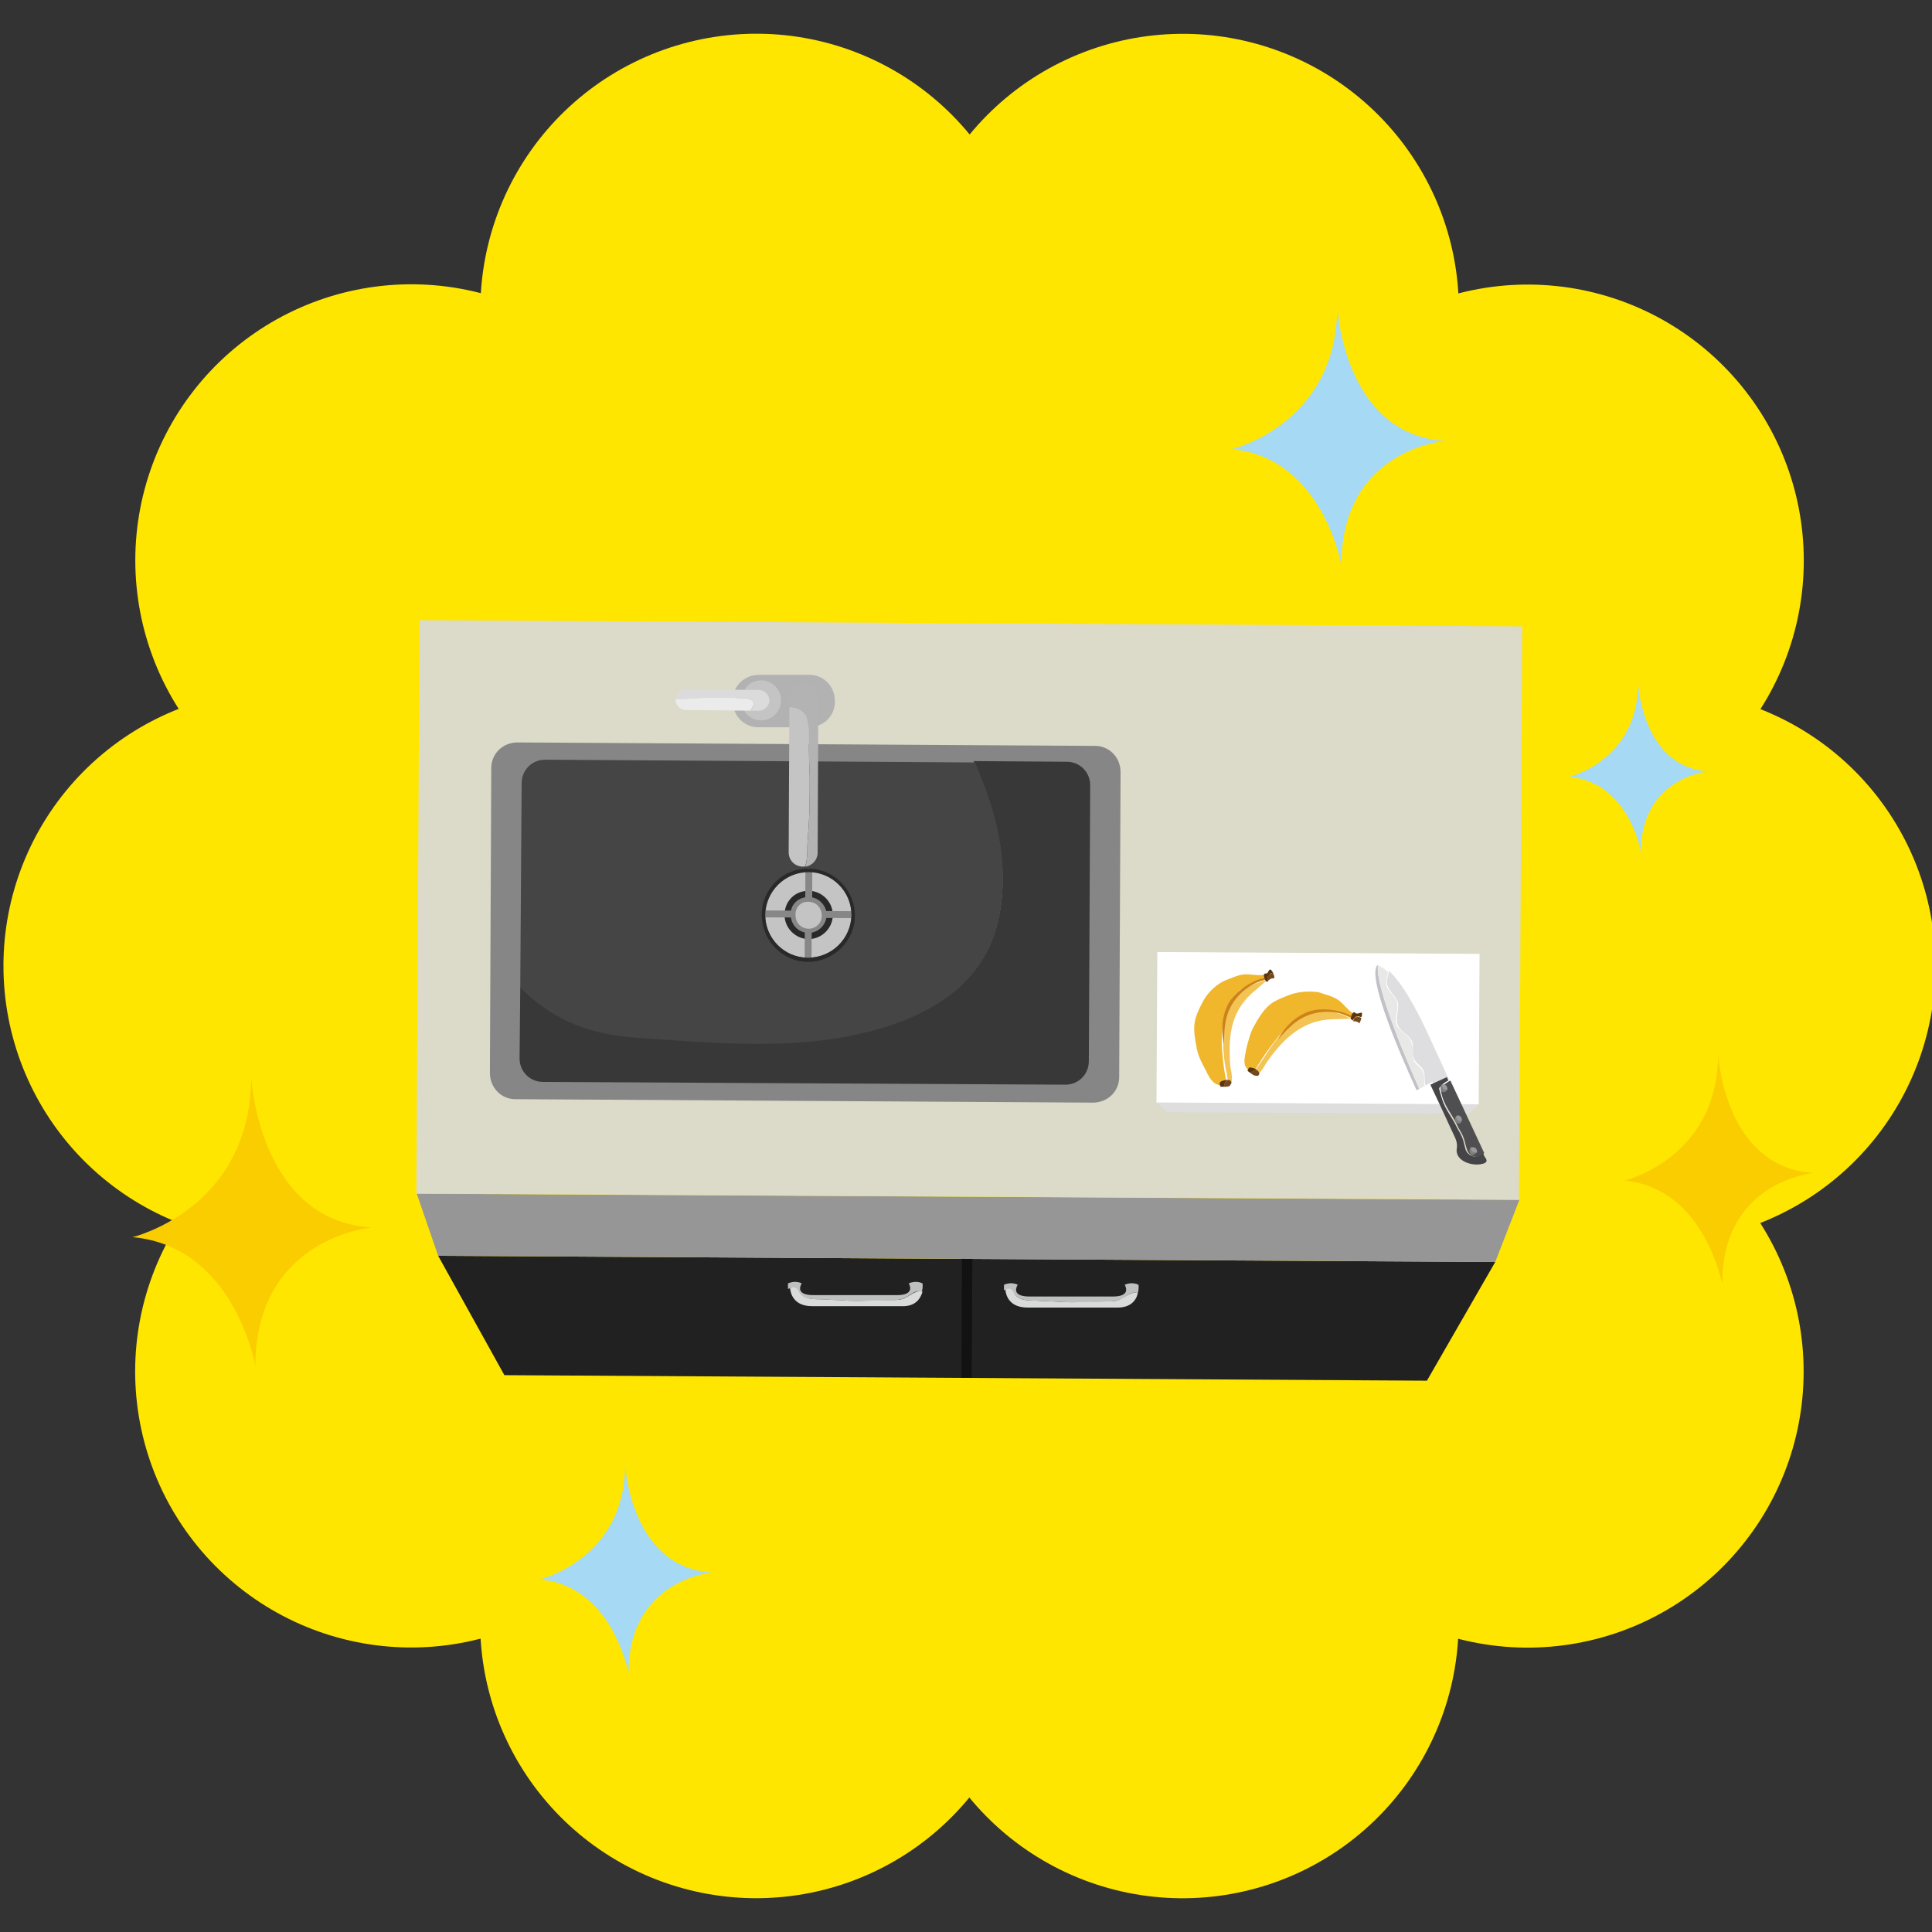 <?xml version="1.0" encoding="utf-8"?>
<!-- Generator: Adobe Illustrator 24.0.1, SVG Export Plug-In . SVG Version: 6.00 Build 0)  -->
<svg version="1.1" id="レイヤー_1" xmlns="http://www.w3.org/2000/svg" xmlns:xlink="http://www.w3.org/1999/xlink" x="0px"
	 y="0px" viewBox="0 0 280 280" style="enable-background:new 0 0 280 280;" xml:space="preserve">
<rect x="0" y="0" width="280" height="280" fill="#333333" stroke="none"/>
<style type="text/css">
	.st0{fill:#FFE600;}
	
		.st1{fill:none;stroke:#FFE600;stroke-width:80;stroke-linecap:round;stroke-linejoin:round;stroke-dasharray:1.047065e-02,62.824;}
	.st2{fill:#212121;}
	.st3{fill:#121212;}
	.st4{fill:#969696;}
	.st5{fill:#DCDAC8;}
	.st6{fill:#868686;}
	.st7{fill:#383838;}
	.st8{fill:#454545;}
	.st9{fill:#B2B2B3;}
	.st10{fill:#C4C4C4;}
	.st11{fill:#B3B3B3;}
	.st12{fill:#EBEBEB;}
	.st13{fill:#DBDBDB;}
	.st14{fill:#292929;}
	.st15{fill:#878787;}
	.st16{fill:#BEBFBF;}
	.st17{fill:#D9DADA;}
	.st18{fill:#DEDEDE;}
	.st19{fill:#FFFFFF;}
	.st20{fill:#C1C2C7;}
	.st21{fill:#DEDDDF;}
	.st22{fill:#E8E8E6;}
	.st23{fill:#4F4F51;}
	.st24{fill:#454547;}
	.st25{fill:#999999;}
	.st26{fill:#808080;}
	.st27{fill:#F3C453;}
	.st28{fill:#F0B62C;}
	.st29{fill:#CC831A;}
	.st30{fill:#754820;}
	.st31{fill:#5A3511;}
	.st32{fill:#A5D9F4;}
	.st33{fill:#FACD00;}
</style>
<g>
	<circle class="st0" cx="140.5" cy="140" r="100"/>
	<circle class="st1" cx="140.5" cy="140" r="100"/>
</g>
<g>
	<g>
		<polygon class="st2" points="73.1,199.3 206.8,200.1 216.7,182.9 63.5,182 		"/>
		
			<rect x="130.3" y="189" transform="matrix(5.600024e-03 -1 1 5.600024e-03 -50.405 328.91)" class="st3" width="19.8" height="1.5"/>
		<polygon class="st4" points="60.4,173 63.5,182 216.7,182.9 220.2,173.9 		"/>
	</g>
	
		<rect x="99" y="52" transform="matrix(5.597132e-03 -1 1 5.597132e-03 7.787 271.688)" class="st5" width="83.1" height="159.8"/>
	<g>
		<path class="st6" d="M158.7,108.1c2.1,0,3.7,1.7,3.7,3.8l-0.2,44.2c0,2.1-1.7,3.7-3.8,3.7l-83.7-0.5c-2.1,0-3.7-1.7-3.7-3.8
			l0.2-44.2c0-2.1,1.7-3.7,3.8-3.7L158.7,108.1z"/>
		<g>
			<path class="st7" d="M144.3,134.7c-2.7,9.1-11.4,13.2-20,15.1c-10.2,2.3-21.6,1.2-32,0.5c-6.3-0.4-11.7-2.3-16.3-6.7
				c-0.2-0.2-0.4-0.4-0.6-0.6l-0.1,10.4c0,1.9,1.5,3.4,3.4,3.4l75.7,0.4c1.9,0,3.4-1.5,3.4-3.4l0.2-40c0-1.9-1.5-3.4-3.4-3.4
				l-13.5-0.1c0.4,0.9,0.8,1.8,1.1,2.7C145,119.8,146.4,127.6,144.3,134.7z"/>
			<path class="st8" d="M75.6,113.5l-0.2,29.6c0.2,0.2,0.4,0.4,0.6,0.6c4.6,4.4,10,6.3,16.3,6.7c10.3,0.7,21.8,1.8,32-0.5
				c8.6-1.9,17.3-6,20-15.1c2.1-7.1,0.8-14.9-1.9-21.6c-0.3-0.8-0.7-1.8-1.1-2.7L79,110.1C77.1,110.1,75.6,111.6,75.6,113.5z"/>
		</g>
		<g>
			<path class="st9" d="M117.3,97.8c2.1,0,3.7,1.7,3.7,3.8l0,0.1c0,2.1-1.7,3.7-3.8,3.7l-7.3,0c-2.1,0-3.7-1.7-3.7-3.8l0-0.1
				c0-2.1,1.7-3.7,3.8-3.7L117.3,97.8z"/>
			<g>
				<path class="st10" d="M117.3,117c0-1.7,0.1-3.5,0-5.2c0-1.3-0.1-2.7-0.1-4c0-1.3,0.1-2.6-0.3-3.9c-0.3-0.8-1.5-1.5-2.5-1.4
					l-0.1,21c0,1.2,0.9,2.1,2.1,2.1c0.1,0,0.2,0,0.3-0.1c0.3-0.8,0.3-2.1,0.3-2.8C117.1,120.8,117.3,118.9,117.3,117z"/>
				<path class="st11" d="M114.4,101.2l0,1.3c1-0.1,2.2,0.6,2.5,1.4c0.4,1.2,0.3,2.6,0.3,3.9c0,1.3,0.1,2.7,0.1,4c0,1.7,0,3.5,0,5.2
					c0,2-0.2,3.9-0.3,5.8c0,0.7,0,2-0.3,2.8c1-0.1,1.8-1,1.8-2l0.1-22.4c0-1.2-0.9-2.1-2.1-2.1C115.4,99.1,114.4,100,114.4,101.2z"
					/>
			</g>
			<g>
				<path class="st10" d="M110.3,98.6c1.6,0,2.9,1.3,2.9,2.9c0,1.6-1.3,2.9-2.9,2.9c-1.6,0-2.9-1.3-2.8-2.9
					C107.5,99.8,108.8,98.6,110.3,98.6z"/>
				<g>
					<path class="st12" d="M109.2,102.1c0-0.9-0.9-0.8-1.6-0.9c-1.5-0.1-3-0.1-4.5-0.1c-1.7,0-3.5,0.3-5.2,0.2c0,0,0,0.1,0,0.1
						c0,0.8,0.7,1.5,1.5,1.5l9.3,0.1C108.9,102.7,109.1,102.5,109.2,102.1z"/>
					<path class="st13" d="M97.9,101.3c1.7,0,3.5-0.2,5.2-0.2c1.5,0,3,0,4.5,0.1c0.7,0,1.6,0,1.6,0.9c0,0.4-0.2,0.7-0.5,0.9l1.3,0
						c0.8,0,1.5-0.7,1.5-1.5c0-0.8-0.7-1.5-1.5-1.5l-10.5-0.1C98.6,99.9,98,100.5,97.9,101.3z"/>
				</g>
			</g>
		</g>
		<g>
			<g>
				<g>
					<path class="st10" d="M110.9,132.6c0,3.4,2.7,6.2,6.2,6.2c3.4,0,6.2-2.7,6.3-6.2c0-3.4-2.7-6.2-6.2-6.3
						C113.8,126.4,111,129.1,110.9,132.6z"/>
				</g>
				<path class="st14" d="M117.2,129.1c1.9,0,3.5,1.6,3.5,3.5c0,1.9-1.6,3.5-3.5,3.5c-1.9,0-3.5-1.6-3.5-3.5
					C113.7,130.6,115.2,129.1,117.2,129.1z"/>
				<path class="st15" d="M117.2,130c1.4,0,2.6,1.2,2.6,2.6c0,1.4-1.2,2.6-2.6,2.6c-1.5,0-2.6-1.2-2.6-2.6
					C114.5,131.1,115.7,130,117.2,130z"/>
				<path class="st10" d="M117.2,130.7c1.1,0,1.9,0.9,1.9,2c0,1.1-0.9,1.9-1.9,1.9c-1.1,0-1.9-0.9-1.9-1.9
					C115.2,131.5,116.1,130.6,117.2,130.7z"/>
			</g>
			<g>
				
					<rect x="112.4" y="130.4" transform="matrix(5.607978e-03 -1 1 5.607978e-03 -20.288 244.617)" class="st15" width="1" height="4.2"/>
				
					<rect x="121" y="130.4" transform="matrix(5.608154e-03 -1 1 5.608154e-03 -11.748 253.302)" class="st15" width="1" height="4.2"/>
			</g>
			<g>
				
					<rect x="115" y="136.4" transform="matrix(5.594097e-03 -1 1 5.594097e-03 -20.428 253.278)" class="st15" width="4.2" height="1"/>
				
					<rect x="115.1" y="127.8" transform="matrix(5.594274e-03 -1 1 5.594274e-03 -11.741 244.735)" class="st15" width="4.2" height="1"/>
			</g>
			<path class="st14" d="M110.4,132.6c0,3.7,3,6.8,6.7,6.8c3.7,0,6.8-3,6.8-6.7c0-3.7-3-6.8-6.7-6.8
				C113.5,125.8,110.4,128.8,110.4,132.6z M123.4,132.6c0,3.4-2.8,6.2-6.3,6.2c-3.4,0-6.2-2.8-6.2-6.2c0-3.4,2.8-6.2,6.3-6.2
				C120.6,126.4,123.4,129.2,123.4,132.6z"/>
		</g>
	</g>
	<g>
		<path class="st16" d="M116.2,187.8c0.7,0.5,2,0.5,2.8,0.5c1.3,0.1,2.5,0.1,3.8,0.2c2.4,0.1,4.6,0,7-0.1c1,0,1.7-0.5,2.5-1
			c0.5-0.3,0.9-0.3,1.3-0.2c0.2-0.7,0.1-1.2,0.1-1.2s-0.9-0.5-2,0c0,0,1.1,1.7-1.7,1.7c-1.5,0-3.4,0-4.9,0c0,0-1,0-2.3,0
			c-1.5,0-3.4,0-4.9,0c-2.9,0-1.7-1.7-1.7-1.7c-1-0.5-2,0-2,0s0,0.4,0,0.8c0.3-0.1,0.5-0.2,0.7-0.1
			C115.7,186.7,115.8,187.5,116.2,187.8z"/>
		<path class="st17" d="M133.7,187.2c-0.3-0.1-0.7-0.1-1.3,0.2c-0.9,0.5-1.5,1-2.5,1c-2.4,0-4.6,0.2-7,0.1c-1.3-0.1-2.5-0.1-3.8-0.2
			c-0.9,0-2.1,0-2.8-0.5c-0.5-0.3-0.6-1.1-1.1-1.2c-0.2-0.1-0.5,0-0.7,0.1c0.1,1,0.7,2.6,3.2,2.6c2,0,4.1,0,5.5,0c1.1,0,1.9,0,1.9,0
			c1.4,0,3.5,0,5.5,0C132.7,189.4,133.4,188.2,133.7,187.2z"/>
	</g>
	<g>
		<path class="st16" d="M147.5,188c0.7,0.5,2,0.5,2.8,0.5c1.3,0.1,2.5,0.1,3.8,0.2c2.4,0.1,4.6,0,7-0.1c1,0,1.7-0.5,2.5-1
			c0.5-0.3,0.9-0.3,1.3-0.2c0.2-0.7,0.1-1.2,0.1-1.2s-0.9-0.5-2,0c0,0,1.1,1.7-1.7,1.7c-1.5,0-3.4,0-4.9,0c0,0-1,0-2.3,0
			c-1.5,0-3.4,0-4.9,0c-2.9,0-1.7-1.7-1.7-1.7c-1-0.5-2,0-2,0s0,0.4,0,0.8c0.2-0.1,0.5-0.2,0.7-0.1C146.9,186.9,147,187.7,147.5,188
			z"/>
		<path class="st17" d="M164.9,187.4c-0.3-0.1-0.7-0.1-1.3,0.2c-0.9,0.5-1.5,1-2.5,1c-2.4,0-4.6,0.2-7,0.1c-1.3-0.1-2.5-0.1-3.8-0.2
			c-0.9,0-2.1,0-2.8-0.5c-0.5-0.3-0.6-1.1-1.1-1.2c-0.2-0.1-0.5,0-0.7,0.1c0.1,1,0.7,2.6,3.2,2.6c2,0,4.1,0,5.5,0c1.1,0,1.8,0,1.8,0
			c1.4,0,3.5,0,5.5,0C163.9,189.6,164.7,188.4,164.9,187.4z"/>
	</g>
	<polygon class="st18" points="169.2,161.2 212.9,161.4 214.3,160.1 213.1,139.6 169.3,139.4 167.6,159.8 	"/>
	
		<rect x="180.1" y="125.7" transform="matrix(5.597662e-03 -1 1 5.597662e-03 40.898 339.175)" class="st19" width="21.8" height="46.7"/>
	<g>
		<path class="st20" d="M205.7,157.8c-1.1-2.4-6.4-14.5-6-17.9c-0.1,0-0.1,0-0.1,0c-1.8,2.1,5.7,18.1,5.7,18.1L205.7,157.8z"/>
		<g>
			<path class="st21" d="M202.6,145.3c0.2,1.1-0.5,2.4,0.1,3.5c0.5,0.9,1.7,1.3,2,2.3c0.2,0.9-0.2,1.7,0.3,2.5
				c0.4,0.7,1.2,1,1.4,1.8c0.1,0.5,0,1.3,0.2,1.9l1-0.5l0.2,0.5l2.2-0.8c0,0-0.7-1.6-3.3-7.2c-2.4-5.1-4.2-7.5-5.4-8.6
				c0,0.5-0.3,1-0.3,1.5C201,143.6,202.3,144.2,202.6,145.3z"/>
			<path class="st22" d="M206.5,157.4c-0.2-0.6,0-1.4-0.2-1.9c-0.2-0.8-1.1-1.1-1.4-1.8c-0.4-0.8,0-1.6-0.3-2.5
				c-0.3-1.1-1.4-1.5-2-2.3c-0.7-1.1,0.1-2.4-0.1-3.5c-0.2-1.2-1.6-1.7-1.6-3c0-0.6,0.2-1,0.3-1.5c-0.8-0.7-1.3-0.9-1.5-1
				c-0.4,3.4,4.9,15.5,6,17.9L206.5,157.4z"/>
		</g>
		<g>
			<g>
				<path class="st23" d="M208.8,157.9c0.1,0.7,0.3,1.5,0.7,2.2c0.5,1,1.2,1.9,1.7,3c0.2,0.5,0.6,1,0.8,1.5c0.3,0.7,0.4,1.4,0.6,2
					c0.4,1.2,1.9,1.4,2.5,0.5l-4.9-10.5c-0.4,0.2-0.8,0.5-0.9,0.6C208.9,157.5,208.7,157.6,208.8,157.9z"/>
				<path class="st24" d="M214.7,168.7c1.3-0.2,0.5-1,0.5-1l-0.3-0.6c-0.6,0.9-2.1,0.6-2.5-0.5c-0.2-0.7-0.3-1.4-0.6-2
					c-0.2-0.5-0.6-1-0.8-1.5c-0.5-1-1.2-1.9-1.7-3c-0.3-0.7-0.5-1.5-0.7-2.2c-0.1-0.3,0.2-0.4,0.4-0.7c0.1-0.1,0.5-0.4,0.9-0.6
					l-0.2-0.5l-2.4,1.1c0,0,1.9,4,2.8,6c0.9,2,1.2,2.2,1,3.5C211.1,168.4,213.5,169,214.7,168.7z"/>
			</g>
			<g>
				<path class="st25" d="M213.2,166.7c0.1,0.2,0.2,0.3,0.4,0.4c0.1,0,0.3,0,0.4,0c0.1-0.2,0.1-0.3,0-0.5c-0.1-0.3-0.5-0.4-0.8-0.3
					C213.1,166.4,213,166.5,213.2,166.7z"/>
				<path class="st26" d="M213.7,167.3c0.1-0.1,0.2-0.2,0.3-0.3c-0.1,0-0.3,0-0.4,0c-0.2,0-0.3-0.2-0.4-0.4c-0.1-0.2,0-0.3,0.1-0.4
					c0,0,0,0,0,0c-0.3,0.1-0.4,0.5-0.3,0.8C213.1,167.3,213.4,167.5,213.7,167.3z"/>
			</g>
			<g>
				<path class="st25" d="M211,162.1c0.1,0.2,0.2,0.3,0.4,0.4c0.1,0,0.3,0,0.4,0c0.1-0.1,0.1-0.3,0-0.5c-0.1-0.3-0.5-0.4-0.7-0.3
					C211,161.9,210.9,161.9,211,162.1z"/>
				<path class="st26" d="M211.6,162.8c0.1-0.1,0.2-0.2,0.3-0.3c-0.2,0-0.3,0-0.4,0c-0.2,0-0.3-0.2-0.4-0.4c-0.1-0.2,0-0.3,0.1-0.4
					c0,0,0,0,0,0c-0.3,0.1-0.4,0.5-0.3,0.8C211,162.8,211.3,162.9,211.6,162.8z"/>
			</g>
			<g>
				<path class="st25" d="M208.9,157.6c0.1,0.2,0.2,0.3,0.4,0.4c0.1,0,0.3,0,0.4,0c0.1-0.1,0.1-0.3,0-0.5c-0.1-0.3-0.5-0.4-0.8-0.3
					C208.9,157.3,208.8,157.4,208.9,157.6z"/>
				<path class="st26" d="M209.5,158.2c0.1-0.1,0.2-0.2,0.3-0.3c-0.1,0-0.3,0-0.4,0c-0.2,0-0.3-0.2-0.4-0.4c-0.1-0.2,0-0.3,0.1-0.4
					c0,0,0,0,0,0c-0.3,0.1-0.4,0.5-0.3,0.8C208.8,158.2,209.2,158.4,209.5,158.2z"/>
			</g>
		</g>
	</g>
	<g>
		<g>
			<path class="st27" d="M184.5,151.3c1-1.3,2.3-2.7,3.7-3.6c1.3-0.9,2.4-1.2,3.9-1.2c0.6,0,1.3,0.2,1.9,0.4
				c0.5,0.1,0.9,0.3,1.3,0.5c0.4,0.2,0.9,0.3,1.3,0.5l0,0c-0.8-0.4-1.7-0.2-2.6-0.2c-1.3,0-2.5,0.1-3.7,0.5c-2.9,1-4.9,3.2-6.6,5.6
				c-0.4,0.5-1,2-1.8,2c-0.1,0-0.1,0-0.2-0.1c0.2-0.5,0.5-1,0.8-1.4C183.2,153.3,183.8,152.3,184.5,151.3z"/>
			<path class="st28" d="M194.3,145.2c0.8,0.7,1.5,1.8,2.6,2l-0.3,0.6c-0.4-0.2-0.9-0.3-1.3-0.5c-0.4-0.2-0.9-0.4-1.3-0.5
				c-0.6-0.2-1.2-0.4-1.9-0.4c-1.5,0-2.6,0.3-3.9,1.2c-1.4,0.9-2.7,2.3-3.7,3.6c-0.7,0.9-1.4,1.9-2,2.9c-0.3,0.4-0.6,1-0.8,1.4
				c-0.4-0.1-1-0.5-1.1-0.8c-0.5-0.7-0.1-1.9,0-2.6c0.3-1.2,0.6-2.5,1.2-3.5c0.5-0.9,1.1-1.9,1.9-2.7c0.8-0.8,1.9-1.2,2.9-1.6
				c1.4-0.6,3-0.7,4.5-0.5C192.2,144.2,193.4,144.4,194.3,145.2z"/>
		</g>
		<path class="st29" d="M196.3,147.8c-1.5-1-3.2-1.3-5-1.1c-2.8,0.4-4.4,2-6.1,4c0.9-1.8,2.5-3.4,4.5-4.1c1.8-0.6,4.2-0.3,5.9,0.5
			c0.3,0.2,0.7,0.3,1,0.5"/>
		<g>
			<path class="st30" d="M181.6,155.2c0.2-0.1,0.5-0.1,0.7,0c0.1,0.1,0.2,0.2,0.2,0.4c0,0.2-0.2,0.4-0.4,0.3l-0.1,0
				c-0.3,0-0.5-0.2-0.8-0.4C181.2,155.4,181.3,155.3,181.6,155.2z"/>
			<path class="st31" d="M182.3,155.2c-0.2-0.1-0.4-0.1-0.7,0c-0.2,0.1-0.4,0.2-0.4,0.3c-0.1-0.1-0.3-0.2-0.4-0.3
				c0.1-0.2,0.1-0.4,0.3-0.5c0.2,0,0.5,0.1,0.6,0.1C181.9,154.9,182.1,155,182.3,155.2z"/>
		</g>
		<g>
			<path class="st30" d="M196.8,147.4c-0.2,0-0.4,0-0.5,0.2c-0.1,0.1-0.1,0.2-0.2,0.4c0.2,0,0.4,0,0.6,0.1c0.1,0,0.2,0.1,0.3,0.2
				c0.1-0.1,0.2-0.4,0.3-0.7C197.2,147.4,197,147.4,196.8,147.4z"/>
			<path class="st31" d="M196.1,147.9c0-0.2,0.1-0.3,0.2-0.4c0.1-0.2,0.4-0.2,0.5-0.2c0.2,0,0.3,0.1,0.5,0.1
				c0.1-0.2,0.1-0.5,0.1-0.6c-0.2-0.1-0.5,0.1-0.7,0.1c-0.2,0-0.3-0.1-0.4-0.2l-0.1,0c-0.2,0.1-0.4,0.5-0.4,0.8
				c-0.1,0.2,0,0.3,0.2,0.3C196,147.9,196.1,147.9,196.1,147.9z"/>
		</g>
	</g>
	<g>
		<g>
			<path class="st27" d="M177.3,152.1c-0.1-1.6,0-3.5,0.4-5.1c0.4-1.5,1-2.5,2.2-3.4c0.5-0.4,1.1-0.7,1.7-0.9
				c0.4-0.2,0.9-0.3,1.4-0.5c0.4-0.1,0.9-0.3,1.3-0.4l0,0c-0.8,0.2-1.5,1-2.1,1.5c-1,0.8-1.8,1.6-2.5,2.7c-1.6,2.6-1.6,5.6-1.4,8.5
				c0.1,0.6,0.5,2.2,0,2.6c0,0-0.1,0.1-0.2,0.1c-0.1-0.5-0.3-1.1-0.3-1.6C177.5,154.5,177.4,153.3,177.3,152.1z"/>
			<path class="st28" d="M180.6,141.2c1.1,0,2.3,0.4,3.3-0.2l0.2,0.7c-0.4,0.2-0.9,0.3-1.3,0.4c-0.5,0.1-0.9,0.3-1.4,0.5
				c-0.6,0.3-1.2,0.5-1.7,0.9c-1.2,1-1.8,2-2.2,3.4c-0.4,1.6-0.5,3.5-0.4,5.1c0.1,1.2,0.2,2.3,0.4,3.5c0.1,0.5,0.2,1.1,0.3,1.6
				c-0.4,0.1-1.1,0.2-1.3,0.1c-0.8-0.2-1.4-1.3-1.7-2c-0.6-1.1-1.2-2.2-1.4-3.5c-0.2-1-0.4-2.2-0.3-3.2c0.1-1.1,0.6-2.1,1.1-3.1
				c0.7-1.4,1.8-2.5,3.1-3.2C178.4,141.8,179.5,141.2,180.6,141.2z"/>
		</g>
		<path class="st29" d="M184,141.9c-1.7,0.2-3.3,1.1-4.5,2.4c-1.9,2.1-2.1,4.3-2.1,7c-0.5-1.9-0.3-4.2,0.7-6c1-1.6,3-3,4.8-3.5
			c0.4-0.1,0.8-0.2,1.1-0.3"/>
		<g>
			<path class="st30" d="M177.5,157c0.1-0.2,0.3-0.4,0.5-0.5c0.2,0,0.3,0.1,0.4,0.2c0.1,0.2,0.1,0.4-0.1,0.5l0,0.1
				c-0.2,0.2-0.5,0.2-0.9,0.2C177.4,157.3,177.4,157.2,177.5,157z"/>
			<path class="st31" d="M178,156.5c-0.2,0.1-0.4,0.2-0.5,0.5c-0.1,0.2-0.1,0.4-0.1,0.5c-0.2,0-0.4,0-0.5,0
				c-0.1-0.2-0.2-0.4-0.1-0.6c0.1-0.2,0.4-0.3,0.6-0.3C177.6,156.5,177.8,156.5,178,156.5z"/>
		</g>
		<g>
			<path class="st30" d="M184,141.2c-0.2,0.1-0.3,0.3-0.3,0.5c0,0.1,0,0.3,0.1,0.4c0.2-0.1,0.3-0.3,0.6-0.3c0.1,0,0.2,0,0.3-0.1
				c0-0.2-0.1-0.5-0.2-0.7C184.3,141,184.2,141.1,184,141.2z"/>
			<path class="st31" d="M183.8,142.1c-0.1-0.1-0.1-0.3-0.1-0.4c0-0.2,0.1-0.3,0.3-0.5c0.1-0.1,0.3-0.2,0.5-0.2
				c-0.1-0.2-0.2-0.4-0.4-0.5c-0.2,0-0.3,0.4-0.4,0.5c-0.1,0.1-0.3,0.1-0.4,0.1l-0.1,0.1c-0.1,0.3,0.1,0.6,0.2,0.9
				c0.1,0.2,0.2,0.2,0.4,0.1C183.8,142.1,183.8,142.1,183.8,142.1z"/>
		</g>
	</g>
</g>
<path class="st32" d="M78.2,228.9c0,0,12.4-2.9,12.4-16.7c0,0,0.7,15,12.6,15.7c0,0-12.1,1-12.1,14.5
	C91,242.4,88.8,229.8,78.2,228.9z"/>
<path class="st33" d="M235.4,171.1c0,0,13.6-3.2,13.6-18.4c0,0,0.8,16.5,13.9,17.3c0,0-13.3,1.1-13.3,16
	C249.5,186.1,247.1,172.2,235.4,171.1z"/>
<path class="st32" d="M227.4,112.6c0,0,10-2.4,10-13.6c0,0,0.6,12.2,10.2,12.8c0,0-9.8,0.8-9.8,11.8
	C237.9,123.6,236.1,113.3,227.4,112.6z"/>
<path class="st32" d="M178.5,65.1c0,0,15.3-3.6,15.3-20.7c0,0,0.9,18.6,15.6,19.5c0,0-15,1.2-15,18
	C194.4,81.9,191.7,66.3,178.5,65.1z"/>
<path class="st33" d="M19.2,179.3c0,0,17.2-4.1,17.2-23.3c0,0,1,20.9,17.5,21.9c0,0-16.9,1.4-16.9,20.2
	C37.1,198.1,34,180.6,19.2,179.3z"/>
</svg>
